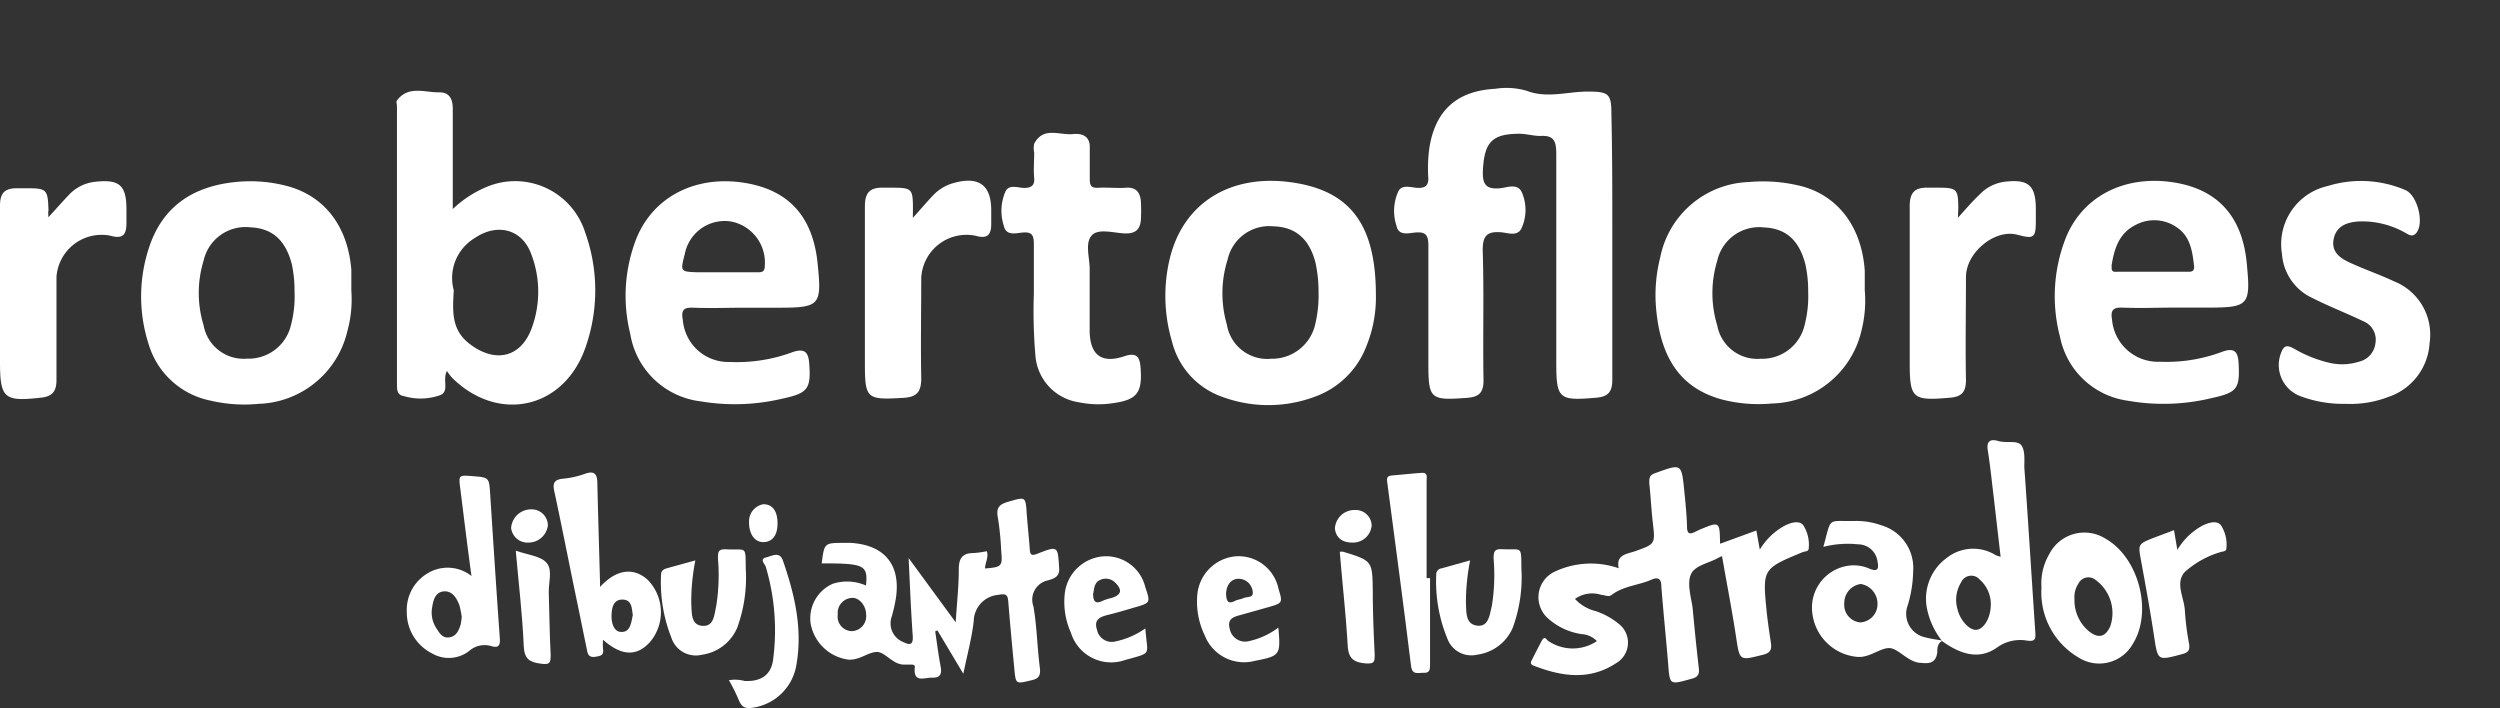 <svg xmlns="http://www.w3.org/2000/svg" viewBox="0 0 225.78 63.95"><rect x="0" y="0" width="225.78" height="63.95" fill="#333333" stroke="none"/><defs><style>.cls-1{fill:#fff;}</style></defs><g id="Capa_2" data-name="Capa 2"><g id="Capa_1-2" data-name="Capa 1"><path class="cls-1" d="M145.61,22.13c0,4.06,0,8.13,0,12.19,0,1.13-.44,1.52-1.48,1.6-3.37.29-3.58.11-3.58-3.25,0-6.23,0-12.46,0-18.69,0-1.1-.11-1.79-1.43-1.7-.62,0-1.25-.19-1.88-.2-2.46,0-3.17.74-3.31,3.2-.08,1.31.2,1.88,1.64,1.71.62-.08,1.55-.47,1.91.47a4,4,0,0,1-.07,3.16c-.35.73-1.15.44-1.72.37-1.36-.14-1.82.25-1.78,1.72.12,3.88,0,7.76.07,11.65,0,1.16-.47,1.49-1.48,1.57-3.34.25-3.5.12-3.5-3.16,0-3.53,0-7.05,0-10.57,0-.93-.2-1.29-1.18-1.2-.61.05-1.51.33-1.7-.61a4.26,4.26,0,0,1,.19-3.16c.38-.61,1.18-.27,1.78-.26s.94-.2.9-.92a13.56,13.56,0,0,1,.1-2.7c.54-3.4,2.5-5.14,5.94-5.33a6.53,6.53,0,0,1,2.82.17c1.87.73,3.73.07,5.59.08s2.09.2,2.09,2.07C145.62,14.27,145.61,18.2,145.61,22.13Z"></path><path class="cls-1" d="M52.85,21a6.63,6.63,0,0,0-8.62-4.23,9.94,9.94,0,0,0-3.34,2.11V17.28c0-2.48,0-5,0-7.46,0-1-.39-1.51-1.29-1.48-1.28,0-2.73-.62-3.75.73-.09.11,0,.35,0,.53q0,12.53,0,25.07c0,.48,0,1,.58,1.09a5.31,5.31,0,0,0,3.32-.07c.87-.37.18-1.33.61-2.19a4.88,4.88,0,0,0,.49.64C45.06,38.27,51,36.9,52.9,31.31A15.48,15.48,0,0,0,52.85,21ZM48,29.69c-1,2.63-3.28,3.09-5.52,1.42-1.73-1.28-1.61-2.95-1.5-4.89a4.21,4.21,0,0,1,1.91-4.73c2-1.35,4.24-.83,5.08,1.44A9.49,9.49,0,0,1,48,29.69Z"></path><path class="cls-1" d="M93.71,50c-.5.2-.68.16-.71-.4-.07-1-.19-2.1-.27-3.15-.11-1.64-.09-1.59-1.66-1.14-.81.23-1.13.53-.95,1.44a25.48,25.48,0,0,1,.3,3c.13,1.39.06,1.47-1.46,1.59,0-.51.35-1,.16-1.56a8.86,8.86,0,0,1-1.23.17c-1,0-1.31.51-1.3,1.5,0,1.51-.17,3-.28,4.75l-4.25-5.8c.12,2.5.21,4.78.37,7,.06.88-.26.88-.89.57a1.81,1.81,0,0,1-1-2.3,15.53,15.53,0,0,0,.37-1.64c.45-3-1-4.81-4.07-5h-.63c-1.75,0-1.77,0-2,1.85,3.87,0,4.18.15,4,2a4.23,4.23,0,0,0-3-.16,3.41,3.41,0,0,0-2,3.59,4,4,0,0,0,3.39,3.26c1,.08,1.77-.65,2.55-.69s1.43,1.12,2.46,1.14h.63c.18,0,.41,0,.38.24-.16,1.47.88.92,1.58.94s.88-.31.75-1c-.2-1.06-.33-2.12-.49-3.18l.2-.09L87,60.85c.36-1.75.77-3.25.94-4.77a2.42,2.42,0,0,1,2.24-2.36c.69-.13.83,0,.88.62.16,2,.35,4,.54,6,.14,1.49.13,1.43,1.54,1.1.71-.16.85-.44.77-1.14-.24-1.84-.26-3.72-.58-5.54a1.78,1.78,0,0,1,1.33-2.35c.41-.14,1-.24,1-1C95.53,49.3,95.58,49.27,93.71,50Zm-16.8,7a1.31,1.31,0,0,1-1.25-1.5A1.36,1.36,0,0,1,76.89,54c.68-.09,1.33.7,1.33,1.48A1.35,1.35,0,0,1,76.91,57Z"></path><path class="cls-1" d="M116.86,16.5c-5.68-.89-10.06,1.8-11.25,7a14.46,14.46,0,0,0,.24,7.36,7.1,7.1,0,0,0,4.59,5,12,12,0,0,0,8.22,0,7.82,7.82,0,0,0,4.77-4.67,11.61,11.61,0,0,0,.83-4.52C124.26,20.35,122,17.3,116.86,16.5Zm1.94,12.7a4,4,0,0,1-4,3.2,3.7,3.7,0,0,1-4-3.09,10.12,10.12,0,0,1,.07-5.87,3.85,3.85,0,0,1,4.14-3c2,.06,3.22,1.14,3.78,3.22a12.22,12.22,0,0,1,.29,2.68A11.18,11.18,0,0,1,118.8,29.2Z"></path><path class="cls-1" d="M168.41,26.21c0-.58,0-1.17,0-1.76-.28-4.09-2.57-7-6.16-7.74a14.18,14.18,0,0,0-4.31-.27,8.45,8.45,0,0,0-8,6.8,13.8,13.8,0,0,0-.39,4.43c.37,4.71,2.26,7.38,5.93,8.4a13.21,13.21,0,0,0,4.56.37,8.5,8.5,0,0,0,8.08-6.61A11,11,0,0,0,168.41,26.21ZM163,29.27a3.94,3.94,0,0,1-4,3.13,3.68,3.68,0,0,1-3.91-3,10,10,0,0,1,0-5.86,3.88,3.88,0,0,1,4.23-3c2,.09,3.16,1.18,3.72,3.3a11,11,0,0,1,.26,2.51A10.38,10.38,0,0,1,163,29.27Z"></path><path class="cls-1" d="M31.73,26.26c0-.63,0-1.26,0-1.89-.32-4-2.49-6.77-6-7.62a13,13,0,0,0-4.57-.3c-3.78.41-6.53,2.23-7.73,6a14,14,0,0,0,0,8.65,7.33,7.33,0,0,0,5.63,5.09,13.29,13.29,0,0,0,4.31.28,8.5,8.5,0,0,0,8-6.56A10.76,10.76,0,0,0,31.73,26.26Zm-5.43,3a3.93,3.93,0,0,1-4,3.13,3.67,3.67,0,0,1-3.91-3,10,10,0,0,1,0-5.86,3.88,3.88,0,0,1,4.23-3c2,.09,3.16,1.18,3.73,3.3a11.55,11.55,0,0,1,.25,2.5A10.07,10.07,0,0,1,26.3,29.27Z"></path><path class="cls-1" d="M62.67,27.79c1.54.06,3.08,0,4.61,0h3c3.78,0,3.95-.2,3.56-4-.43-4.26-2.64-6.67-6.68-7.29-4.36-.67-8.14,1.27-9.67,5a14.22,14.22,0,0,0-.57,8.65,7.32,7.32,0,0,0,6.38,6.1A18.58,18.58,0,0,0,70.67,36c2.32-.5,2.58-.89,2.41-3.21-.08-1-.43-1.34-1.47-1a14.41,14.41,0,0,1-5.71.9,4.12,4.12,0,0,1-4.23-3.77C61.48,27.93,61.8,27.75,62.67,27.79Zm-.82-4.87A3.67,3.67,0,0,1,66,20a3.77,3.77,0,0,1,3.07,4c0,.52-.23.6-.64.59h-5.4C61.43,24.54,61.43,24.54,61.85,22.92Z"></path><path class="cls-1" d="M191.69,27.78c1.58.07,3.16,0,4.75,0h2.84c3.86,0,4-.18,3.62-4.1-.43-4.22-2.7-6.65-6.74-7.23-4.33-.62-8.06,1.28-9.58,5a14.43,14.43,0,0,0-.53,9,7.24,7.24,0,0,0,6.12,5.74,18.49,18.49,0,0,0,7.66-.26c2.23-.49,2.47-.86,2.34-3.14-.06-1.11-.44-1.41-1.53-1a14.33,14.33,0,0,1-5.58.88,4.16,4.16,0,0,1-4.32-3.83C190.59,28,190.86,27.75,191.69,27.78Zm-1-3.73c.24-1.55.66-3,2.23-3.76a3.55,3.55,0,0,1,3.71.27c1.19.82,1.37,2.15,1.52,3.46.06.59-.35.52-.7.52h-3.1c-1,0-2,0-3,0C191.1,24.53,190.62,24.69,190.72,24.05Z"></path><path class="cls-1" d="M155.52,50.23a2.36,2.36,0,0,0-.28.12c-.87.51-2.17.69-2.53,1.52s0,2,.15,3c.17,1.82.35,3.63.56,5.44.08.6-.09.86-.68,1-2,.55-1.93.57-2.09-1.42-.19-2.3-.43-4.61-.61-6.91,0-.67-.25-.91-.89-.63-1.18.52-2.53.56-3.6,1.38-.28.22-.61,0-.91,0a2.68,2.68,0,0,0-2.4.36,3.78,3.78,0,0,0,1.9,1.11,6.62,6.62,0,0,1,2.09,1.17,2.14,2.14,0,0,1-.24,3.5c-2.42,1.61-4.93,1.23-7.45.26-.23-.08-.36-.2-.23-.46.3-.59.6-1.18.91-1.77s.46-.06.63,0a3.93,3.93,0,0,0,4.37,0,2.07,2.07,0,0,0-1.36-.63,5.77,5.77,0,0,1-3.17-1.53,2.55,2.55,0,0,1,.69-4.1,7.67,7.67,0,0,1,5.81-.32c-.27-1.24.74-1.28,1.48-1.54,1.83-.65,1.82-.64,1.6-2.59-.14-1.18-.19-2.37-.32-3.56,0-.48,0-.72.56-.91,2.36-.85,2.35-.88,2.6,1.61.11,1.08.22,2.16.25,3.25,0,.65.26.7.75.44l.38-.18c1.82-.76,1.82-.76,1.85,1.22C155.61,49.45,155.89,49.79,155.52,50.23Z"></path><path class="cls-1" d="M93.37,26.53c0-1.66,0-3.06,0-4.46,0-.8-.14-1.14-1-1.07-.61.05-1.5.34-1.71-.6a4.36,4.36,0,0,1,.17-3.16c.35-.6,1.09-.28,1.64-.27s1-.14.93-.89,0-1.53,0-2.3a1.92,1.92,0,0,1,0-.8c.82-1.58,2.3-.75,3.5-.87.76-.08,1.56.13,1.52,1.25,0,.94,0,1.89,0,2.84,0,.6.17.79.77.76.81-.05,1.63.05,2.43,0,1-.1,1.38.44,1.42,1.33a14.79,14.79,0,0,1,0,1.49c-.05.92-.47,1.34-1.47,1.3s-2.41-.49-3,.21-.16,2-.16,3c0,1.9,0,3.79,0,5.69.06,2.1,1.1,2.87,3.11,2.2,1.18-.4,1.42.09,1.49,1.07.16,2.21-.31,2.86-2.49,3.16a8.69,8.69,0,0,1-3.09-.08,4.61,4.61,0,0,1-3.92-4.23A46.39,46.39,0,0,1,93.37,26.53Z"></path><path class="cls-1" d="M211.84,36.47a10.91,10.91,0,0,1-4.11-.7,3,3,0,0,1-1.68-4c.29-.74.71-.5,1.17-.26a11.45,11.45,0,0,0,3.13,1.25,5,5,0,0,0,2.67-.09A1.93,1.93,0,0,0,214.53,31a1.8,1.8,0,0,0-1.12-2c-1.5-.72-3.06-1.32-4.54-2.07a4.74,4.74,0,0,1-2.78-4,5.38,5.38,0,0,1,4.13-6.13,10.16,10.16,0,0,1,7,.36c1.11.46,1.74,3,1,3.88-.39.45-.75.1-1.09-.07A7.89,7.89,0,0,0,213,20c-1.05.08-2,.4-2.24,1.58s.59,1.74,1.48,2.15c1.31.6,2.68,1.07,4,1.69a5.17,5.17,0,0,1,3.18,5.57,5.46,5.46,0,0,1-3.73,4.86A9.46,9.46,0,0,1,211.84,36.47Z"></path><path class="cls-1" d="M183.82,57.2c-.34-5-.64-10-1-15,0-.69.08-1.54-.28-2s-1.38-.16-2.07-.37-1.09,0-.95.83c.22,1.38.36,2.78.53,4.17.21,1.79.41,3.58.63,5.45a3.33,3.33,0,0,1-.44-.14,3.84,3.84,0,0,0-4.35.19A4.56,4.56,0,0,0,174,54.8a6.89,6.89,0,0,0,1.41,3.11h0c1.54,1.1,3.25,1.76,4.93.58a3.57,3.57,0,0,1,2.75-.63C183.68,57.93,183.86,57.81,183.82,57.2Zm-5.32-.32c-.65.06-1.49-.88-1.72-1.88a3,3,0,0,1,.34-2.42,1,1,0,0,1,1.67-.24,2.94,2.94,0,0,1,1,2.35C179.77,55.79,179.18,56.81,178.5,56.88Z"></path><path class="cls-1" d="M172.28,54.7a11,11,0,0,0,.5-3.11,4,4,0,0,0-2.88-4.15,6.63,6.63,0,0,0-2.37-.39c-2.57.06-2.09-.44-2.86,2.34a8.86,8.86,0,0,1,3.15-.23,1.77,1.77,0,0,1,1.74,1.54c.11.57.11,1-.72.66a3.53,3.53,0,0,0-2.27-.2,3.82,3.82,0,0,0-2.9,4.17,4.48,4.48,0,0,0,4.15,4c1.06.05,2-.82,2.81-.8s1.62,1.21,2.73,1.33h.1c.75.09,1.36.05,1.5-.93,0-.35,0-.85.49-1.07-.51-.1-1-.15-1.53-.29A2.17,2.17,0,0,1,172.28,54.7ZM168,56.21a1.59,1.59,0,0,1-1.44-1.73,1.73,1.73,0,0,1,1.48-1.74,1.8,1.8,0,0,1,1.52,1.72A1.65,1.65,0,0,1,168,56.21Z"></path><polygon class="cls-1" points="225.78 0.01 225.77 0 225.77 0 225.78 0.01"></polygon><path class="cls-1" d="M4.37,19.62c.74-.8,1.32-1.47,1.94-2.11a3.75,3.75,0,0,1,2.27-1.09c2.22-.25,2.84.31,2.84,2.51,0,.41,0,.81,0,1.22,0,1.07-.34,1.46-1.48,1.13A4.09,4.09,0,0,0,5.1,25c0,3.12,0,6.23,0,9.34,0,1-.38,1.46-1.36,1.57C.38,36.29,0,36,0,32.67c0-4.7,0-9.39,0-14.09C0,17.36.48,17,1.57,17h.81c1.85,0,1.94.1,2,2C4.34,19.12,4.36,19.29,4.37,19.62Z"></path><path class="cls-1" d="M82.44,19.68c.72-.8,1.26-1.44,1.84-2.05a4,4,0,0,1,1.84-1.1c2.28-.64,3.41.18,3.4,2.49,0,.41,0,.82,0,1.22,0,1-.38,1.35-1.42,1.05A4.09,4.09,0,0,0,83.2,25.1c0,3-.06,6,0,9.07,0,1.25-.43,1.69-1.6,1.76-3.36.2-3.49.1-3.49-3.22,0-4.69,0-9.39,0-14.08,0-1.29.51-1.71,1.66-1.68h.81c1.77,0,1.86.11,1.87,1.81Z"></path><path class="cls-1" d="M176.82,19.67c.75-.83,1.33-1.51,2-2.14A3.77,3.77,0,0,1,181,16.42c2.2-.27,2.86.31,2.86,2.49,0,.31,0,.63,0,.94,0,1.67-.15,1.75-1.71,1.34-2-.51-4.58,1.61-4.6,3.8,0,3.11-.06,6.23,0,9.34,0,1.14-.45,1.51-1.47,1.59-3.37.29-3.61.09-3.61-3.23,0-4.69,0-9.39,0-14.08,0-1.31.54-1.69,1.67-1.66H175c1.74,0,1.84.12,1.86,1.83Z"></path><path class="cls-1" d="M58.51,52.38c-1.27-1.16-2.83-1-4.32.63,0-.18,0-.31,0-.43-.08-2.94-.17-5.88-.24-8.82,0-.79-.13-1.35-1.17-.95a8.31,8.31,0,0,1-2,.43c-.76.09-.87.44-.72,1.13.59,2.73,1.13,5.47,1.69,8.22.42,2,.85,4.11,1.27,6.17.09.46.28.63.78.55s.74-.16.66-.69a5.72,5.72,0,0,1,0-.84c1.7,1.5,3.08,1.52,4.28.16A4.18,4.18,0,0,0,58.51,52.38Zm-2.4,4.69c-.68,0-.89-.81-.88-1.46s.13-1.48,1-1.46.82.83.92,1.39C57,56.27,56.92,57.1,56.11,57.07Z"></path><path class="cls-1" d="M190.12,48.63a3.56,3.56,0,0,0-5.05,1.42,5.21,5.21,0,0,0-.7,3,6.82,6.82,0,0,0,3.36,6.34,3.48,3.48,0,0,0,4.86-1.19C194.45,55.29,193.18,50.34,190.12,48.63Zm.47,7.91c-.44,1-1.06,1.14-1.9.5a3.63,3.63,0,0,1-1.34-2.94,2.2,2.2,0,0,1,.36-1.4,1,1,0,0,1,1.44-.4A3.7,3.7,0,0,1,190.59,56.54Z"></path><path class="cls-1" d="M45.14,57.65c-.31-4.33-.59-8.66-.87-13-.1-1.53-.08-1.53-1.61-1.65-1.26-.1-1.25-.1-1.08,1.21.32,2.53.62,5.06,1,7.81a3.47,3.47,0,0,0-4-.22,3.83,3.83,0,0,0-1.84,3.46A4.13,4.13,0,0,0,39,59a3,3,0,0,0,3.37-.21,2.11,2.11,0,0,1,2-.44C45,58.54,45.19,58.32,45.14,57.65Zm-3.55-1.2c-.17.49-.36,1-1,1.11s-.92-.42-1.2-.85a2.58,2.58,0,0,1-.37-1.81c.1-.66.27-1.42,1.05-1.49s1.19.61,1.43,1.29a8.59,8.59,0,0,1,.2,1A5.4,5.4,0,0,1,41.59,56.45Z"></path><path class="cls-1" d="M129.15,52.21c0,2.59,0,5.18,0,7.77,0,.47,0,.83-.63.78-.49,0-1,.22-1.09-.66-.68-5.53-1.42-11.05-2.15-16.57-.05-.34,0-.54.35-.58,1-.08,1.89-.19,2.83-.25.5,0,.38.4.38.68q0,4.41,0,8.83Z"></path><path class="cls-1" d="M155.52,50.23l-.18-1.12,3.28-1.2.31,1.73a5.94,5.94,0,0,1,2.15-2.11c.57-.31,1.35-.57,1.76-.12a3.25,3.25,0,0,1,.51,2.1c0,.33-.36.27-.56.36-3.61,1.5-3.62,1.5-3.24,5.36.1.94.24,1.87.38,2.81.09.58,0,.91-.7,1.09-2.16.54-2.11.59-2.45-1.66C156.41,55.05,155.94,52.64,155.52,50.23Z"></path><path class="cls-1" d="M196.34,47.88l.3,1.78a5.94,5.94,0,0,1,2.16-2.13c.57-.31,1.36-.57,1.76-.12a3.19,3.19,0,0,1,.51,2.1c0,.33-.36.28-.56.36a8.39,8.39,0,0,0-3.19,1.78c-.91,1-.06,2.32,0,3.49a24.12,24.12,0,0,0,.38,3c.07.52,0,.78-.64.94-2.23.59-2.18.62-2.53-1.68s-.75-4.49-1.16-6.73c-.28-1.53-.31-1.53,1.16-2.11Z"></path><path class="cls-1" d="M100.74,57.93a1.36,1.36,0,0,1-1.67-1.06c-.3-.91.26-1.16,1-1.34s1.62-.44,2.43-.68c1.41-.41,1.41-.41.93-1.84a3.64,3.64,0,0,0-3.85-2.76,3.8,3.8,0,0,0-3.4,3.21,6.79,6.79,0,0,0,.54,3.69,3.8,3.8,0,0,0,4.88,2.46c2.56-.72,2-.36,1.84-2.86A7.24,7.24,0,0,1,100.74,57.93Zm-2-4.34c.07-.44.1-1,.61-1.21a1.19,1.19,0,0,1,1.36.23c.68.68.58,1.11-.34,1.4a4.27,4.27,0,0,0-.79.25C98.83,54.63,98.73,54.19,98.72,53.59Z"></path><path class="cls-1" d="M112.11,55.52l2.42-.68c1.32-.38,1.32-.39.93-1.68a3.68,3.68,0,0,0-3.95-2.91,3.82,3.82,0,0,0-3.37,3.37,7,7,0,0,0,.67,3.78,3.81,3.81,0,0,0,4.53,2.28c2.27-.44,2.33-.52,2.11-3a6.82,6.82,0,0,1-2.65,1.22,1.41,1.41,0,0,1-1.74-1.11C110.8,55.85,111.45,55.7,112.11,55.52Zm-1.38-1.83c0-1,.62-1.6,1.48-1.37a1.3,1.3,0,0,1,.93,1.16c.06.53-.52.39-.82.53s-.55.13-.79.26C110.85,54.62,110.77,54.2,110.73,53.69Z"></path><path class="cls-1" d="M62.8,50.61a18.94,18.94,0,0,0-.37,3.91c.06.81-.06,1.92,1,2s1.07-1,1.25-1.77a17.59,17.59,0,0,0,.16-4.29c0-.6,0-.89.76-.85,1.82.1,1.73-.4,1.75,1.72a13.23,13.23,0,0,1-.77,5.36,4.07,4.07,0,0,1-3.18,2.44,2.32,2.32,0,0,1-2.77-1.55,13.58,13.58,0,0,1-.93-5.65c0-.42.25-.53.57-.62Z"></path><path class="cls-1" d="M132.77,50.61a19.62,19.62,0,0,0-.38,3.82c.05.82-.07,1.93,1,2.07s1.14-1,1.34-1.77a17.61,17.61,0,0,0,.16-4.29c0-.62.08-.88.77-.84,1.8.1,1.72-.41,1.74,1.74a13.21,13.21,0,0,1-.78,5.35,4.06,4.06,0,0,1-3.19,2.43,2.3,2.3,0,0,1-2.72-1.46,13.44,13.44,0,0,1-1-5.75.54.54,0,0,1,.48-.58Z"></path><path class="cls-1" d="M65.83,61.43a3.33,3.33,0,0,1,1.42.07c1.49.07,2.42-.55,2.58-2a20.14,20.14,0,0,0-.67-8.31c-.08-.25-.59-.69,0-.84s1.25-.57,1.54.26c1.08,3.1,1.82,6.26,1.2,9.57A4.66,4.66,0,0,1,68,63.91c-.64.11-1,0-1.28-.69A16.22,16.22,0,0,0,65.83,61.43Z"></path><path class="cls-1" d="M46.58,49.73c1.08.39,2.29.48,2.81,1.13s.15,1.74.17,2.65c.06,1.85.07,3.71.17,5.56,0,.72,0,1-.87.87-1-.13-1.51-.39-1.56-1.6C47.18,55.52,46.84,52.7,46.58,49.73Z"></path><path class="cls-1" d="M121,49.83a2,2,0,0,1,.31,0c2.65.82,2.63.82,2.67,3.6,0,1.89.08,3.78.17,5.66,0,.66,0,.88-.83.82-1.13-.1-1.55-.48-1.61-1.67C121.55,55.49,121.23,52.71,121,49.83Z"></path><path class="cls-1" d="M48,46a1.46,1.46,0,0,1,1.48,1.45A1.76,1.76,0,0,1,47.76,49a1.49,1.49,0,0,1-1.6-1.32A1.81,1.81,0,0,1,48,46Z"></path><path class="cls-1" d="M123.88,47.43A1.69,1.69,0,0,1,122.1,49c-.8,0-1.45-.38-1.54-1.27a1.76,1.76,0,0,1,1.8-1.67A1.45,1.45,0,0,1,123.88,47.43Z"></path><path class="cls-1" d="M70.22,47.3c0,1.06-.49,1.67-1.31,1.66s-1.27-.84-1.26-1.77a1.57,1.57,0,0,1,1.27-1.65C69.76,45.52,70.23,46.16,70.22,47.3Z"></path></g></g></svg>